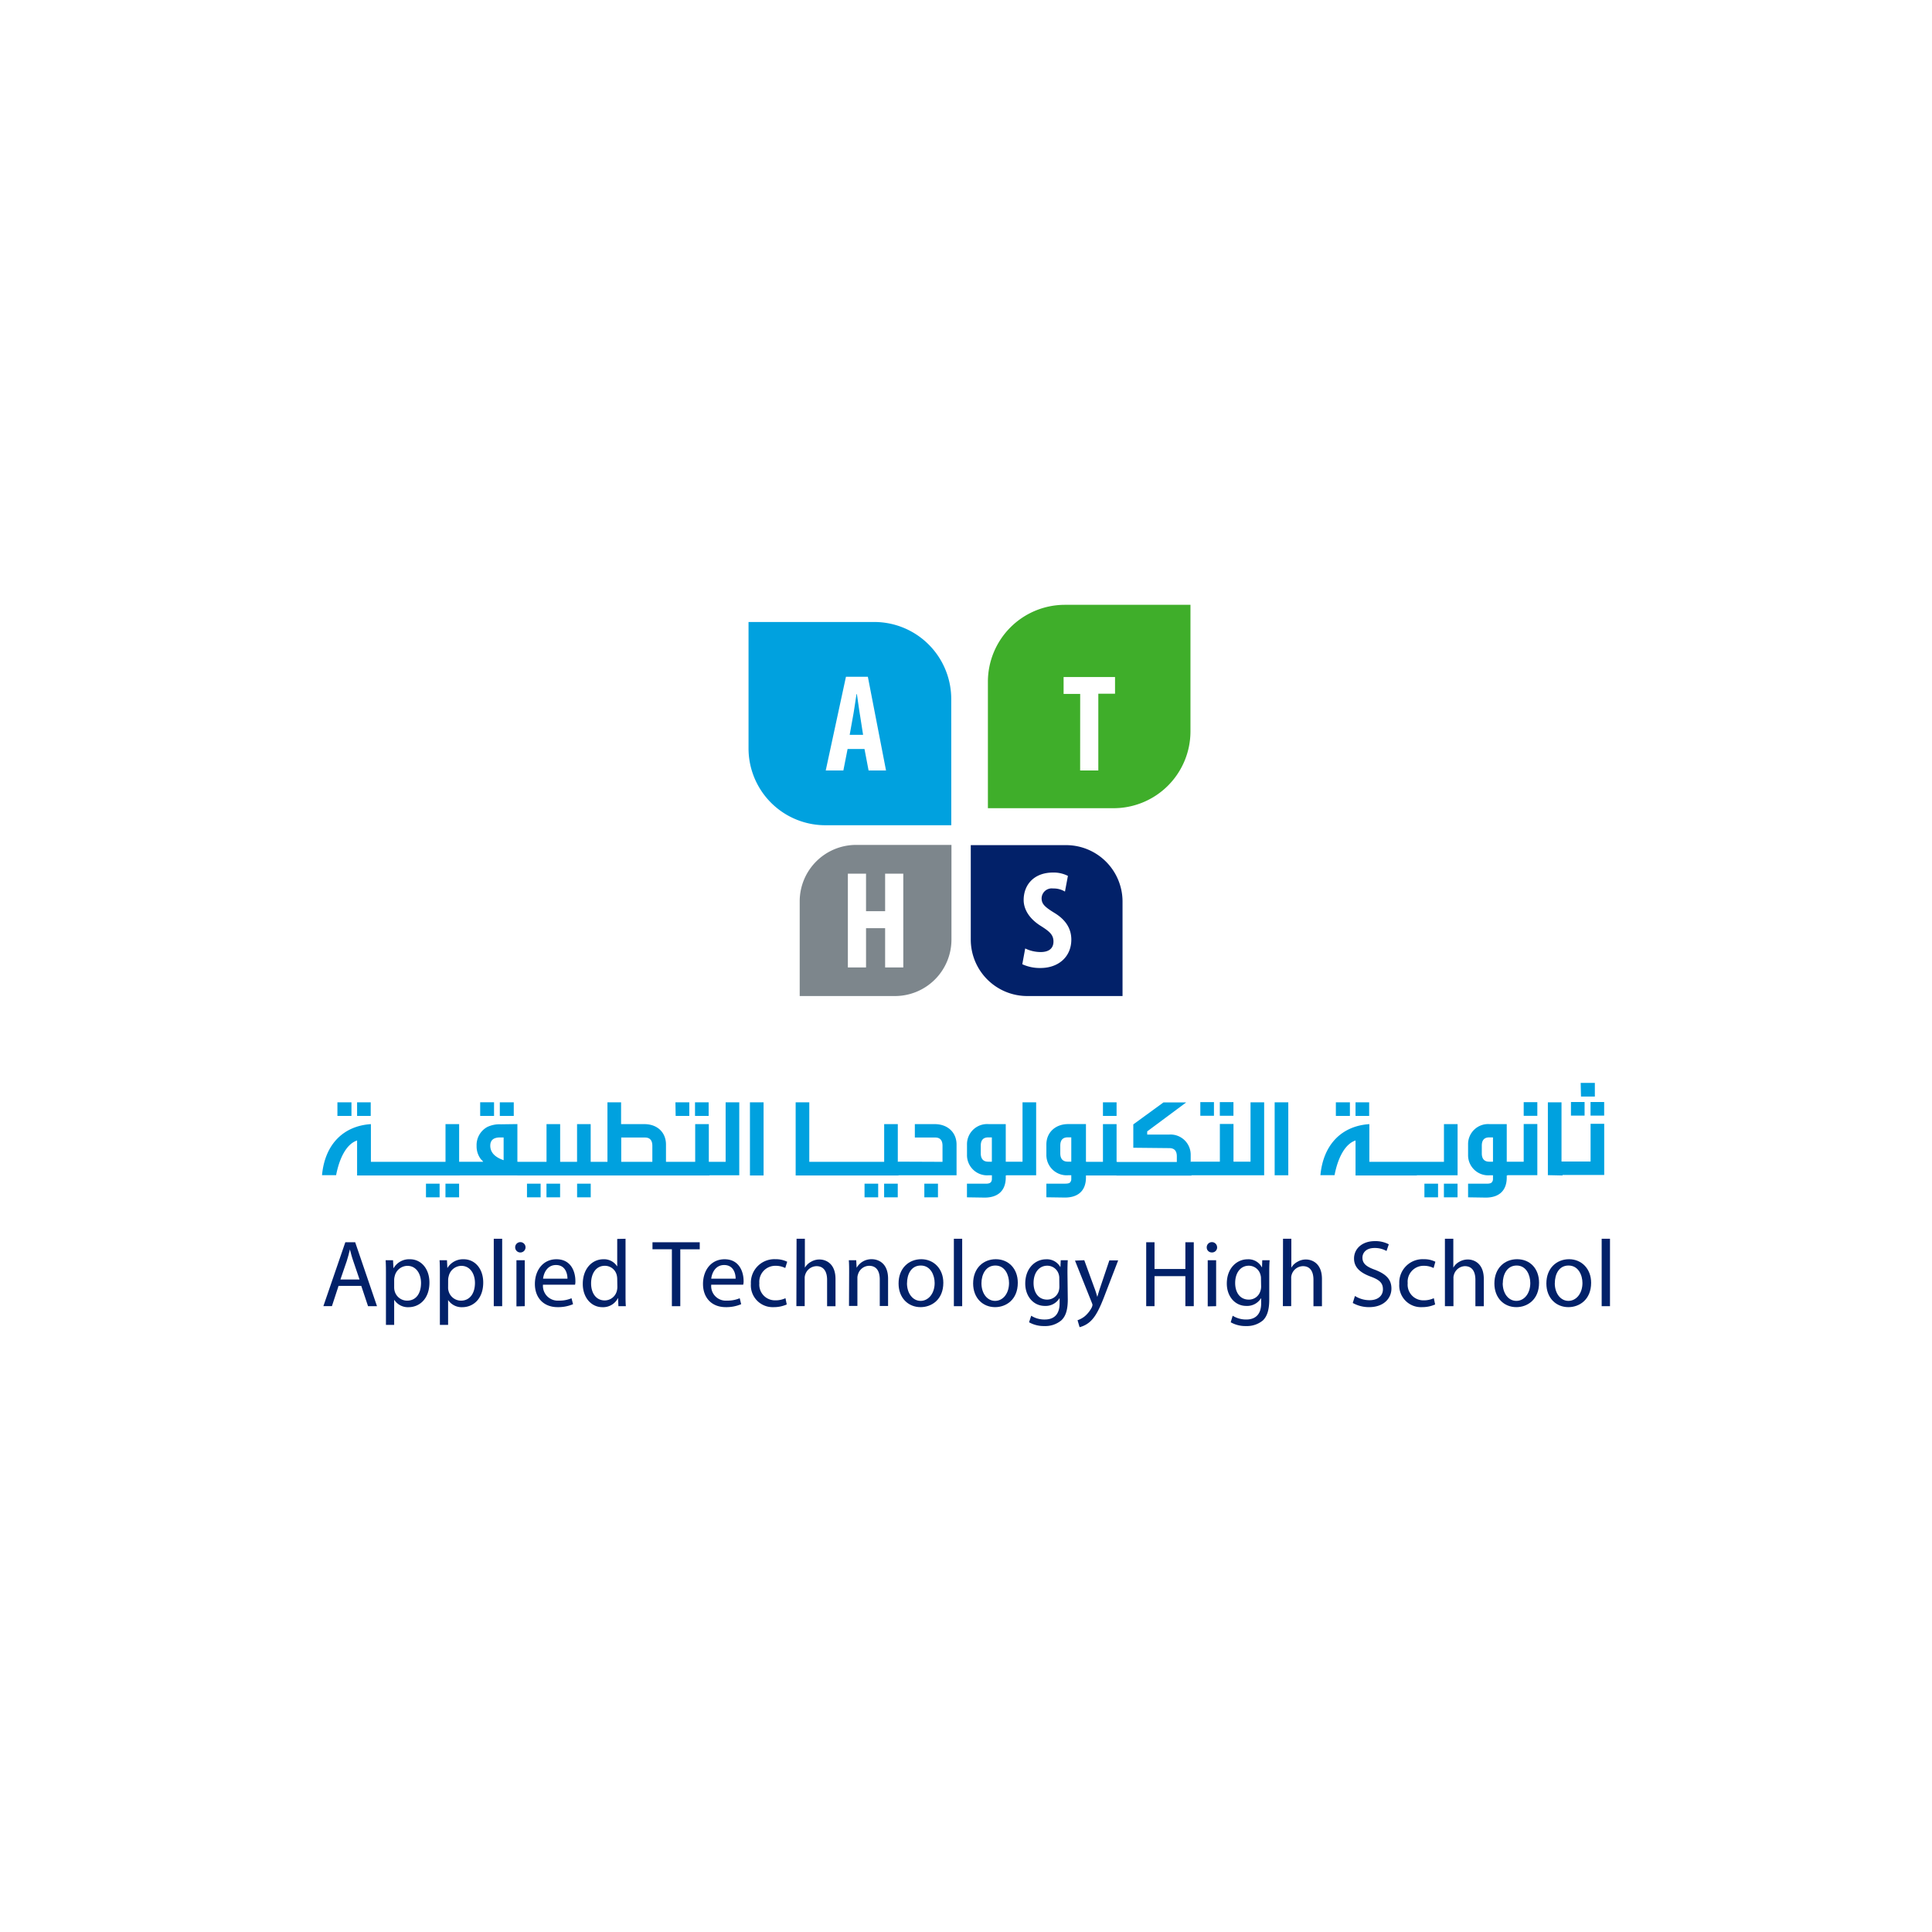 <svg id="Layer_1" data-name="Layer 1" xmlns="http://www.w3.org/2000/svg" viewBox="0 0 425.2 425.2"><defs><style>.cls-1{fill:#022169;}.cls-2{fill:#00a1df;}.cls-3{fill:#3fae2a;}.cls-4{fill:#7d868c;}</style></defs><title>CLogo</title><path class="cls-1" d="M74.51,283l-1.46,4.46H71.17L76,273.4h2.17l4.8,14.07H81L79.51,283Zm4.62-1.4-1.38-4.06c-.32-.9-.52-1.74-.74-2.55H77c-.18.81-.41,1.69-.68,2.53l-1.4,4.08Z"/><path class="cls-1" d="M84.94,280.66c0-1.29,0-2.34-.07-3.31H86.5l.09,1.73h.05a3.94,3.94,0,0,1,3.59-1.94c2.44,0,4.28,2.07,4.28,5.12,0,3.63-2.23,5.43-4.6,5.43a3.56,3.56,0,0,1-3.11-1.58h-.05v5.48H84.94Zm1.81,2.68a3.23,3.23,0,0,0,.09.75,2.84,2.84,0,0,0,2.75,2.16c2,0,3.07-1.6,3.07-3.9,0-2-1.06-3.76-3-3.76a2.91,2.91,0,0,0-2.79,2.26,3.53,3.53,0,0,0-.12.74Z"/><path class="cls-1" d="M96.81,280.66c0-1.29,0-2.34-.07-3.31h1.63l.09,1.73h0a4,4,0,0,1,3.58-1.94c2.48,0,4.31,2.07,4.31,5.12,0,3.63-2.23,5.43-4.6,5.43a3.59,3.59,0,0,1-3.13-1.58h0v5.48H96.81Zm1.81,2.68a2.51,2.51,0,0,0,.09.75,2.84,2.84,0,0,0,2.75,2.16c1.94,0,3.07-1.6,3.07-3.9,0-2-1.06-3.76-3-3.76a2.9,2.9,0,0,0-2.77,2.26,3.53,3.53,0,0,0-.13.74Z"/><path class="cls-1" d="M108.67,272.63h1.85v14.84h-1.85Z"/><path class="cls-1" d="M115.66,274.51a1.14,1.14,0,0,1-2.28,0,1.14,1.14,0,1,1,2.28,0Zm-2,13V277.35h1.83v10.12Z"/><path class="cls-1" d="M119.5,282.74a3.25,3.25,0,0,0,3.49,3.5,6.59,6.59,0,0,0,2.79-.52l.34,1.31a8.36,8.36,0,0,1-3.4.65c-3.09,0-5-2.07-5-5.1s1.81-5.44,4.74-5.44c3.32,0,4.17,2.89,4.17,4.74a2.86,2.86,0,0,1-.07.86Zm5.39-1.33c0-1.15-.49-3-2.53-3-1.89,0-2.68,1.69-2.84,3Z"/><path class="cls-1" d="M137.67,272.63v12.22c0,.9,0,1.92.07,2.62H136.1l-.07-1.78H136a3.66,3.66,0,0,1-3.41,2c-2.43,0-4.33-2.07-4.33-5.12,0-3.38,2.08-5.43,4.53-5.43a3.39,3.39,0,0,1,3,1.53h.05v-6Zm-1.83,8.84a3.73,3.73,0,0,0-.09-.77,2.68,2.68,0,0,0-2.66-2.12c-1.89,0-3,1.67-3,3.88,0,2,1,3.74,3,3.74a2.76,2.76,0,0,0,2.69-2.19,3.46,3.46,0,0,0,.09-.77Z"/><path class="cls-1" d="M147.87,274.94H143.6V273.4H154v1.55h-4.28v12.52h-1.85Z"/><path class="cls-1" d="M156.53,282.74a3.21,3.21,0,0,0,3.47,3.5,6.8,6.8,0,0,0,2.8-.52l.32,1.31a8.43,8.43,0,0,1-3.4.65c-3.09,0-5-2.07-5-5.1s1.8-5.44,4.74-5.44c3.31,0,4.19,2.89,4.19,4.74a2.72,2.72,0,0,1-.09.86Zm5.37-1.33c0-1.15-.48-3-2.53-3-1.89,0-2.68,1.69-2.84,3Z"/><path class="cls-1" d="M173.15,287.09a7,7,0,0,1-2.89.59,4.8,4.8,0,0,1-5-5.14,5.17,5.17,0,0,1,5.44-5.41,5.6,5.6,0,0,1,2.55.56l-.43,1.38a4.63,4.63,0,0,0-2.12-.49,3.52,3.52,0,0,0-3.58,3.83,3.45,3.45,0,0,0,3.5,3.77,5.12,5.12,0,0,0,2.25-.47Z"/><path class="cls-1" d="M175.31,272.63h1.83V279h0a3.41,3.41,0,0,1,1.33-1.29,3.64,3.64,0,0,1,1.87-.52c1.37,0,3.54.84,3.54,4.29v6h-1.85v-5.82c0-1.62-.61-3-2.34-3a2.66,2.66,0,0,0-2.46,1.83,2.17,2.17,0,0,0-.13.86v6.11h-1.83Z"/><path class="cls-1" d="M186.88,280.08c0-1.06,0-1.89-.07-2.73h1.63l.09,1.67h0a3.73,3.73,0,0,1,3.34-1.89c1.4,0,3.58.84,3.58,4.29v6h-1.83v-5.84c0-1.63-.59-3-2.35-3a2.6,2.6,0,0,0-2.44,1.89,2.33,2.33,0,0,0-.13.83v6.11h-1.85Z"/><path class="cls-1" d="M207.61,282.31c0,3.74-2.61,5.37-5,5.37-2.71,0-4.85-2-4.85-5.21,0-3.36,2.25-5.34,5-5.34S207.61,279.24,207.61,282.31Zm-8,.11c0,2.21,1.26,3.88,3,3.88s3.09-1.65,3.09-3.93c0-1.71-.88-3.85-3.05-3.85S199.62,280.53,199.62,282.42Z"/><path class="cls-1" d="M209.93,272.63h1.83v14.84h-1.83Z"/><path class="cls-1" d="M224,282.31c0,3.74-2.59,5.37-5,5.37-2.69,0-4.83-2-4.83-5.21,0-3.36,2.23-5.34,5-5.34C222,277.14,224,279.24,224,282.31Zm-8,.11c0,2.21,1.24,3.88,3,3.88s3.07-1.65,3.07-3.93c0-1.71-.86-3.85-3-3.85S216,280.53,216,282.42Z"/><path class="cls-1" d="M235,286c0,2.34-.48,3.74-1.46,4.62a5.48,5.48,0,0,1-3.7,1.22,6.61,6.61,0,0,1-3.36-.83l.47-1.44a5.38,5.38,0,0,0,3,.83c1.89,0,3.25-1,3.25-3.56v-1.1h-.05a3.55,3.55,0,0,1-3.2,1.67c-2.5,0-4.31-2.1-4.31-4.92,0-3.41,2.23-5.34,4.58-5.34a3.38,3.38,0,0,1,3.16,1.74h0l.07-1.53H235c-.05.7-.07,1.55-.07,2.75Zm-1.87-4.65a2.67,2.67,0,0,0-.09-.79,2.62,2.62,0,0,0-2.57-2c-1.74,0-3,1.49-3,3.81,0,2,1,3.65,3,3.65a2.67,2.67,0,0,0,2.55-1.89,3.6,3.6,0,0,0,.13-1Z"/><path class="cls-1" d="M238.63,277.35l2.19,6c.27.67.5,1.47.68,2.07h0c.18-.59.4-1.38.65-2.1l2-5.93h1.94l-2.77,7.19c-1.31,3.49-2.21,5.23-3.47,6.34a5.52,5.52,0,0,1-2.25,1.17l-.45-1.53a5.31,5.31,0,0,0,1.6-.88,6.39,6.39,0,0,0,1.56-2,3.68,3.68,0,0,0,.13-.45,1.45,1.45,0,0,0-.13-.48l-3.72-9.31Z"/><path class="cls-1" d="M254.09,273.4v5.88h6.79V273.4h1.85v14.07h-1.85v-6.61h-6.79v6.61h-1.83V273.4Z"/><path class="cls-1" d="M267.87,274.51a1.11,1.11,0,0,1-1.19,1.13,1.09,1.09,0,0,1-1.1-1.13,1.14,1.14,0,1,1,2.28,0Zm-2.07,13V277.35h1.85v10.12Z"/><path class="cls-1" d="M279.34,286c0,2.34-.49,3.74-1.42,4.62a5.51,5.51,0,0,1-3.7,1.22,6.56,6.56,0,0,1-3.36-.83l.43-1.44a5.59,5.59,0,0,0,3,.83c1.87,0,3.27-1,3.27-3.56v-1.1h-.05a3.58,3.58,0,0,1-3.22,1.67c-2.5,0-4.29-2.1-4.29-4.92,0-3.41,2.23-5.34,4.56-5.34a3.33,3.33,0,0,1,3.14,1.74h.05l.05-1.53h1.63c-.07.7-.09,1.55-.09,2.75Zm-1.82-4.65a2.61,2.61,0,0,0-.11-.79,2.66,2.66,0,0,0-2.57-2c-1.76,0-3,1.49-3,3.81,0,2,1,3.65,3,3.65a2.62,2.62,0,0,0,2.55-1.89,3.06,3.06,0,0,0,.16-1Z"/><path class="cls-1" d="M282.37,272.63h1.83V279h0a3.3,3.3,0,0,1,1.33-1.29,3.64,3.64,0,0,1,1.87-.52c1.36,0,3.54.84,3.54,4.29v6h-1.87v-5.82c0-1.62-.58-3-2.32-3a2.64,2.64,0,0,0-2.46,1.83,2.19,2.19,0,0,0-.12.86v6.11h-1.83Z"/><path class="cls-1" d="M298.2,285.22a6,6,0,0,0,3.23.93c1.85,0,2.93-1,2.93-2.39s-.74-2.08-2.64-2.78c-2.28-.84-3.72-2-3.72-4,0-2.19,1.83-3.83,4.56-3.83a6.31,6.31,0,0,1,3.09.7l-.5,1.47a5.22,5.22,0,0,0-2.64-.66c-1.94,0-2.66,1.15-2.66,2.12,0,1.29.84,2,2.8,2.69,2.37.93,3.58,2.08,3.58,4.13s-1.6,4.08-4.92,4.08a7.29,7.29,0,0,1-3.59-.92Z"/><path class="cls-1" d="M315.85,287.09a7,7,0,0,1-2.89.59,4.78,4.78,0,0,1-5-5.14,5.15,5.15,0,0,1,5.41-5.41,5.44,5.44,0,0,1,2.53.56l-.39,1.38a4.73,4.73,0,0,0-2.14-.49,3.5,3.5,0,0,0-3.56,3.83,3.44,3.44,0,0,0,3.5,3.77,5.19,5.19,0,0,0,2.25-.47Z"/><path class="cls-1" d="M318,272.63h1.85V279h0a3.21,3.21,0,0,1,1.29-1.29,3.78,3.78,0,0,1,1.9-.52c1.35,0,3.52.84,3.52,4.29v6h-1.85v-5.82c0-1.62-.58-3-2.33-3A2.6,2.6,0,0,0,320,280.5a2.19,2.19,0,0,0-.12.86v6.11H318Z"/><path class="cls-1" d="M338.72,282.31c0,3.74-2.59,5.37-5,5.37-2.7,0-4.83-2-4.83-5.21,0-3.36,2.23-5.34,5-5.34C336.78,277.14,338.72,279.24,338.72,282.31Zm-8,.11c0,2.21,1.24,3.88,3,3.88s3.07-1.65,3.07-3.93c0-1.71-.86-3.85-3-3.85S330.74,280.53,330.74,282.42Z"/><path class="cls-1" d="M350.18,282.31c0,3.74-2.6,5.37-5,5.37-2.71,0-4.85-2-4.85-5.21,0-3.36,2.25-5.34,5-5.34S350.18,279.24,350.18,282.31Zm-8,.11c0,2.21,1.26,3.88,3,3.88s3.09-1.65,3.09-3.93c0-1.71-.88-3.85-3.06-3.85S342.19,280.53,342.19,282.42Z"/><path class="cls-1" d="M352.5,272.63h1.83v14.84H352.5Z"/><path class="cls-2" d="M81.63,247.4v8.3h.18v3H78.59V251c-2.19.72-3.83,3.56-4.62,7.64H70.87C71.5,251.75,75.68,247.78,81.63,247.4Zm-7.37-4.8h3.09v3H74.26Zm4.33,0h3v3h-3Zm2.77,13.1H92.09v3H81.36Zm10.29,0h6.4v-8.3h3v8.3h.16v3H91.65Zm2.1,4.81h3v3h-3Zm4.29,0h3v3h-3Zm15.83-13.12v8.3H114v3H101.09v-3h5.25a2.16,2.16,0,0,0-.45-.5,4.62,4.62,0,0,1-1-3A4.53,4.53,0,0,1,107.3,248a6.35,6.35,0,0,1,2.95-.56Zm-8.19-4.8h3.05v3h-3.05Zm5.16,12.74v-5h-.75c-1.46,0-2.19.59-2.19,1.82C107.9,253.6,108.88,254.66,110.84,255.34ZM110,242.6h3.07v3H110Zm3.88,13.1h6.4v-8.3h3v8.3h.16v3h-9.58Zm2.1,4.81h3v3h-3Zm4.29,0h3v3h-3Zm3-4.81H127v-8.3h3v8.3h.14v3h-6.92Zm3.74,4.81h3v3h-3Zm6.68-4.81V242.6h3v4.8h5.12c2.86,0,4.76,1.83,4.76,4.49v3.81h.18v3H130v-3Zm9.88,0v-3.52c0-1.24-.56-1.83-1.62-1.83h-5.23v5.35Zm3,0H153v-8.3h3v8.3h.14v3h-9.58Zm2.08-13.1h3.05v3H148.7Zm4.31,0h3v3h-3Zm3,13.1h3.74V242.6h3v16.06H156Zm12.09,3h-3V242.6h3Zm7.06,0V242.6h3v13.1h.22v3Zm2.79-3h10.71v3H178Zm10.29,0h6.4v-8.3h3v8.3h.16v3h-9.56Zm2.08,4.81h3v3h-3Zm4.31,0h3v3h-3Zm12.85-4.81v-3.52c0-1.24-.54-1.83-1.6-1.83h-4.49V247.4h4.38c2.84,0,4.8,1.83,4.8,4.49v6.77H197.66v-3Zm-4,4.81h3v3h-3Zm9.38,3v-3h4.19c.58,0,.93-.13,1.12-.39a1.19,1.19,0,0,0,.18-.63v-.83h-.7a4.44,4.44,0,0,1-4.78-4.54v-2.23a4.43,4.43,0,0,1,4.78-4.49h3.75v8.3h.13v3h-.13v.45c0,2.84-1.67,4.42-4.64,4.42Zm5.48-13.19h-.79c-1.1,0-1.65.59-1.65,1.83v1.69c0,1.2.56,1.83,1.65,1.83h.79Zm3,5.35h3.75V242.6h3v16.06h-6.77Zm9,7.83v-3h4.19c.59,0,1-.13,1.11-.39a1,1,0,0,0,.18-.63v-.83h-.68a4.46,4.46,0,0,1-4.8-4.54v-2.23c0-2.66,2-4.49,4.8-4.49H239v8.3h.14v3H239v.45c0,2.84-1.65,4.42-4.63,4.42Zm5.48-13.19h-.77c-1.1,0-1.65.59-1.65,1.83v1.69c0,1.2.56,1.83,1.65,1.83h.77ZM239,255.7h3.74v-8.3h3v8.3h.16v3H239Zm3.74-13.1h3v3h-3Zm6.68,10v-5.14l6.63-4.83h5L252.48,249v.7h4.81a4.44,4.44,0,0,1,4.76,4.49v1.54h.18v3H245.72v-3H259v-1.24c0-1.22-.56-1.81-1.67-1.81Zm12.67,3.06h6.38v-8.3h3v8.3h.16v3h-9.58Zm2.08-13.1h3v3h-3Zm4.29,0h3v3h-3Zm3,13.1h3.76V242.6h3v16.06h-6.76Zm12.07,3h-3V242.6h3Zm17.84-11.26v8.3h.18v3h-3.22V251c-2.19.72-3.84,3.56-4.62,7.64h-3.11C291.25,251.75,295.42,247.78,301.38,247.4ZM294,242.6h3.09v3H294Zm4.33,0h3v3h-3Zm2.77,13.1h10.73v3H301.11Zm10.31,0h6.38v-8.3h3v11.26h-9.4Zm2.08,4.81h3v3h-3Zm4.29,0h3v3h-3Zm5.32,3v-3h4.17c.57,0,1-.13,1.11-.39a1,1,0,0,0,.2-.63v-.83h-.72a4.43,4.43,0,0,1-4.76-4.54v-2.23a4.41,4.41,0,0,1,4.76-4.49h3.75v8.3h.16v3h-.16v.45c0,2.84-1.65,4.42-4.62,4.42Zm5.48-13.19h-.81c-1.1,0-1.65.59-1.65,1.83v1.69c0,1.2.56,1.83,1.65,1.83h.81Zm3,5.35h3.76v-8.3h3v11.26h-6.79Zm3.76-13.1h3v3h-3Zm5.32,16.06V242.6h3v13.1h.22v3Zm3-3h6.4v-8.3h3v11.26h-9.41Zm2.08-13.1h3v3h-3Zm2.14-4.2H351v3h-3.05Zm2.17,4.2h3v3h-3Z"/><path class="cls-2" d="M209.36,181.62H181.63a16.91,16.91,0,0,1-16.89-16.89V136.89h27.7a16.94,16.94,0,0,1,16.91,16.89Zm-19.1-16.78.9,4.73H195l-4-20.63h-4.82l-4.45,20.63h3.88l.93-4.73ZM187,161.72l.77-4.29c.22-1.2.52-3.32.74-4.69h.07c.21,1.33.48,3.41.7,4.69l.67,4.29Z"/><path class="cls-3" d="M217.42,150a16.94,16.94,0,0,1,16.89-16.89H262V161a16.92,16.92,0,0,1-16.89,16.87H217.42Zm20.3,19.57h4V152.68h3.68V149H234.08v3.72h3.65Z"/><path class="cls-4" d="M176,198.35a12.42,12.42,0,0,1,12.4-12.4h21v20.86a12.43,12.43,0,0,1-12.4,12.4H176Zm10.6-6.07v20.64h4v-8.64h4.2v8.64h4V192.28h-4v8.26h-4.2v-8.26Z"/><path class="cls-1" d="M247.05,219.21h-21a12.43,12.43,0,0,1-12.4-12.4V186h21a12.42,12.42,0,0,1,12.4,12.4Zm-22.06-7a9.21,9.21,0,0,0,4,.83c4,0,6.79-2.5,6.79-6.25,0-2.17-1-4.24-3.74-5.89-2.19-1.35-2.8-2-2.8-3.22a2.23,2.23,0,0,1,2.53-2.14,4.81,4.81,0,0,1,2.61.68l.65-3.45a6.93,6.93,0,0,0-3.25-.74c-4.28,0-6.49,2.75-6.49,6.05,0,1.89,1.08,4.06,3.88,5.77,1.76,1.13,2.68,1.85,2.68,3.36s-1,2.32-2.82,2.32a7.82,7.82,0,0,1-3.4-.79Z"/></svg>